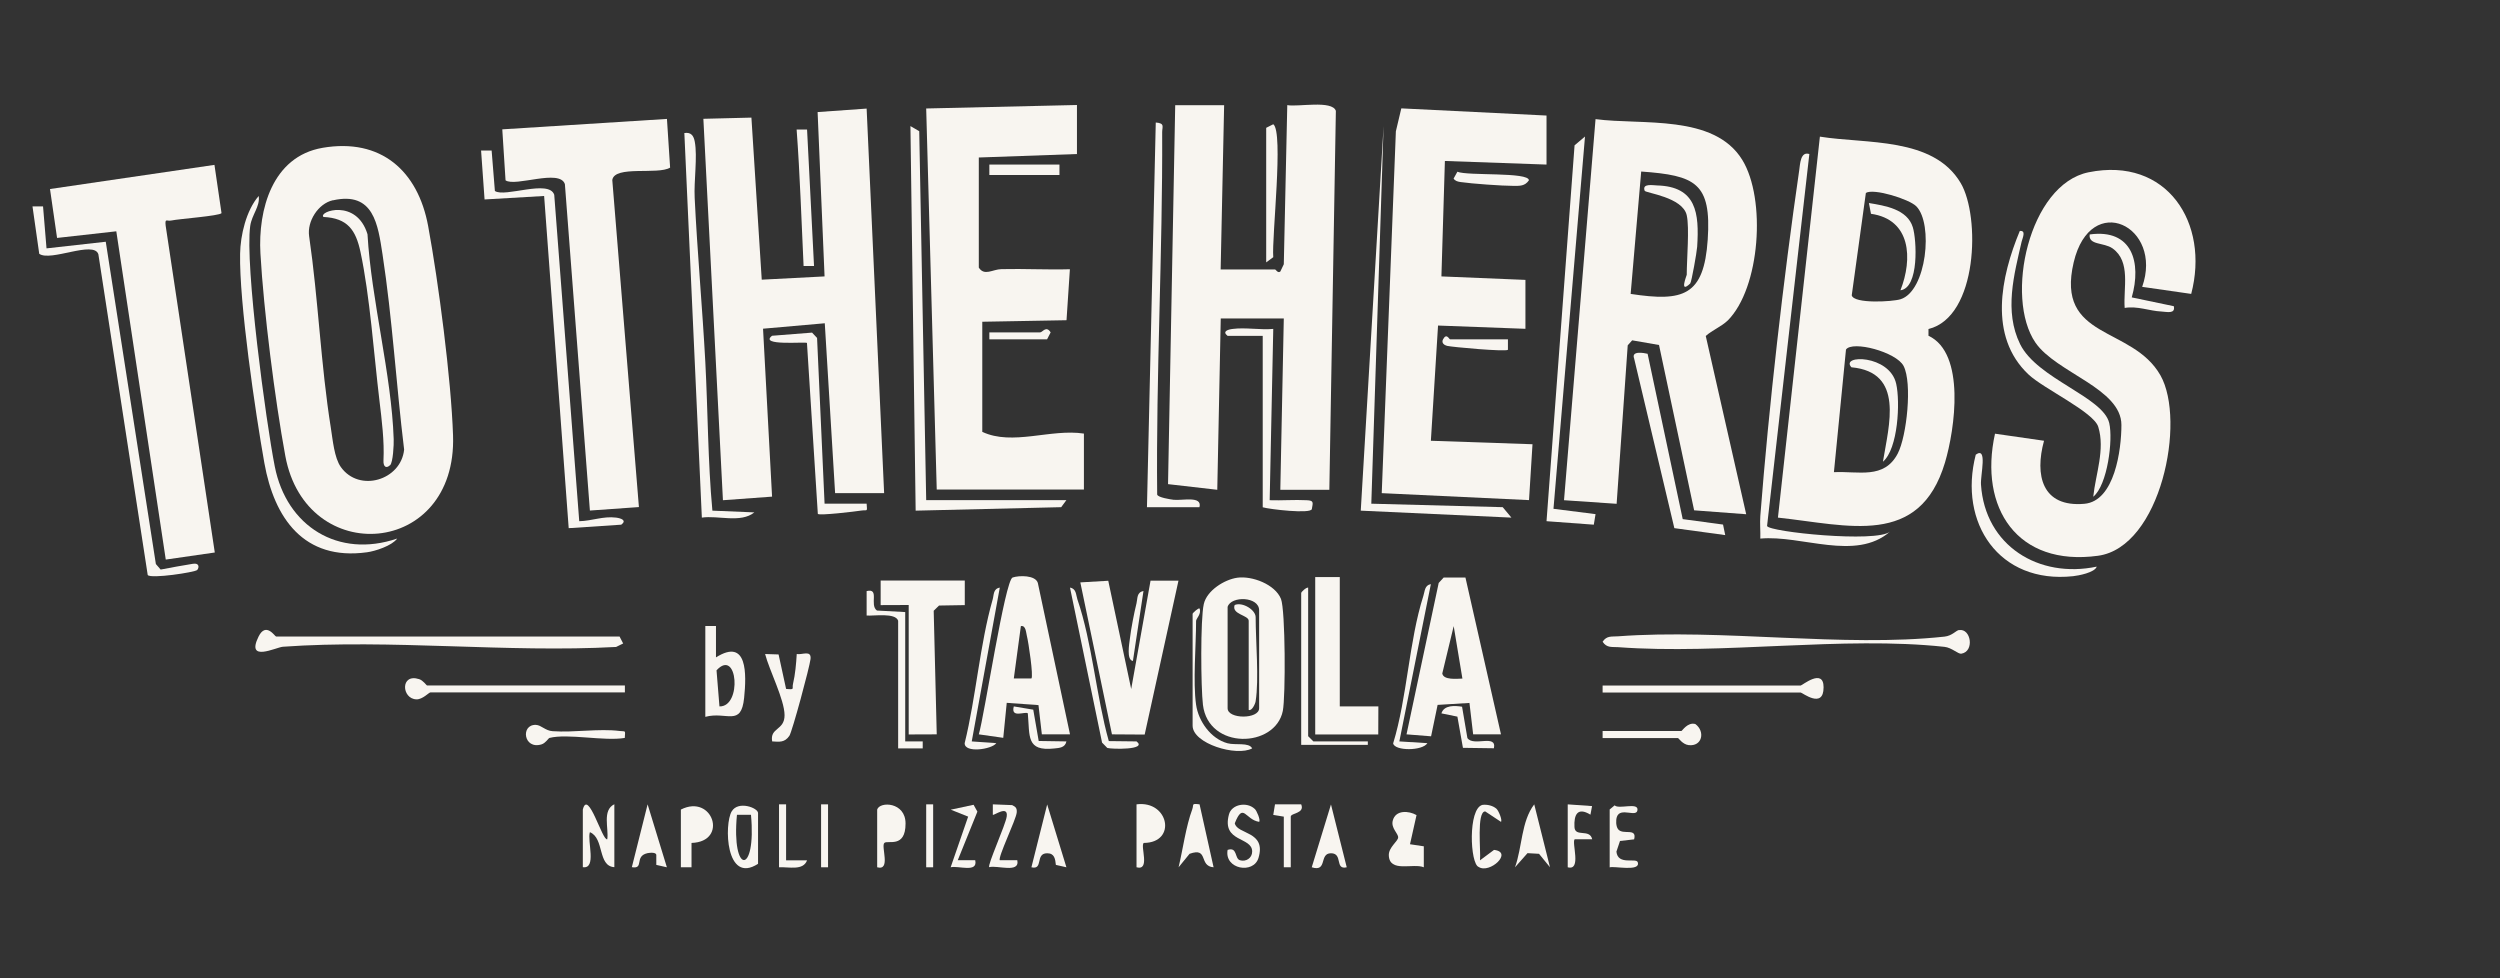 <?xml version="1.0" encoding="UTF-8"?>
<svg id="_レイヤー_2" data-name="レイヤー 2" xmlns="http://www.w3.org/2000/svg" viewBox="0 0 230 90">
  <rect x="0" y="0" width="230" height="90" fill="#333333" stroke="none"/>
  <defs>
    <style>
      .cls-1 {
        fill: none;
      }

      .cls-2 {
        fill: #f8f5f0;
      }
    </style>
  </defs>
  <g id="_フッター" data-name="フッター">
    <g>
      <rect class="cls-1" width="230" height="90"/>
      <g>
        <path class="cls-2" d="M57,58.56l.33.64-.65.32c-9.99.55-20.75-.73-30.65-.02-.64.05-3.44,1.49-2.24-.94.68-1.37,1.5,0,1.61,0h31.6Z"/>
        <path class="cls-2" d="M180.23,57.97c1.1-.19,1.45,1.97.21,2.17-.28.05-.88-.56-1.55-.63-9.3-1.01-20.48.74-30.02.03-.58-.04-1.04.09-1.43-.5.39-.59.85-.45,1.43-.5,9.53-.71,20.71,1.04,30.02.03.72-.08,1.05-.56,1.34-.61Z"/>
        <path class="cls-2" d="M64.9,57.59h.97s0,2.89,0,2.89c2.92-1.84,2.81,1.56,2.59,3.72-.27,2.71-1.62,1.22-3.57,1.75v-8.36ZM66.19,64.99c2.09.06,1.68-5.44-.27-3.32l.27,3.32Z"/>
        <path class="cls-2" d="M147.44,63.71v-.64h18.22c.13,0,2.11-1.65,2.11.16,0,2.05-1.97.48-2.11.48h-18.22Z"/>
        <path class="cls-2" d="M57.49,63.06v.64h-17.89c-.14,0-.72.66-1.29.64-1.37-.04-1.5-2.42.25-1.86.36.11.68.58.72.58h18.22Z"/>
        <path class="cls-2" d="M71.63,60.21l.69,3.17c.86.08.52,0,.64-.48.2-.84.29-1.86.34-2.73.5.1,1.36-.4,1.27.46-.08.72-1.69,6.7-1.95,7.07-.44.63-.91.55-1.58.51-.23-1.29,1.15-.99,1.14-2.42s-1.41-4.14-1.79-5.62l1.25.04Z"/>
        <path class="cls-2" d="M147.44,67.89v-.64h7.25c.07,0,.57-.84,1.28-.64.93.68.64,2.09-.62,1.94-.56-.07-.92-.65-.98-.65h-6.93Z"/>
        <path class="cls-2" d="M50.55,67.89c-.09.02-.35.47-.72.59-1.67.52-1.96-1.85-.52-1.79.49.02.86.54,1.54.58,1.95.14,4.26-.26,6.15-.02.59.07.52-.11.48.64-1.89.32-5.25-.43-6.93,0Z"/>
        <g>
          <path class="cls-2" d="M62.64,74.48c2.93-1.49,4.4,2.96.98,3.07v2.24s-.98,0-.98,0v-5.31Z"/>
          <path class="cls-2" d="M130.32,74.99l-.6,2.68,1.27.19v1.93c-.98-.41-3.18.54-3.22-1.12-.01-.72.84-1.27.86-1.62.02-.37-.67-.85-.5-1.54.25-1.02,1.48-.93,2.19-.52Z"/>
          <path class="cls-2" d="M53.62,74.48c.48-1.95,1.81,2.95,2.25,2.73.15-.99-.49-2.67.65-3.22v5.79c-1.56-.1-.9-2.66-2.25-3.22-.27.78.66,3.41-.65,3.22v-5.31Z"/>
          <path class="cls-2" d="M80.7,74.48c.23-.77,2.62-.71,2.61,1.29,0,2.31-1.65,1.49-1.95,1.78-.33.32.63,2.59-.66,2.24v-5.31Z"/>
          <path class="cls-2" d="M104.56,74c2.98-.39,3.74,3.54.66,3.55-.33.31.63,2.59-.66,2.24v-5.79Z"/>
          <path class="cls-2" d="M61.35,79.79l-.97-.22v-.85c.05-.35-.59-.27-.81-.23-1.25.28-.27,1.49-1.44,1.29l1.45-5.78,1.77,5.78Z"/>
          <path class="cls-2" d="M123.9,79.79c-1.13.27-.32-1.29-1.45-1.29-1.12,0-.29,1.76-1.77,1.29l1.77-5.78,1.45,5.78Z"/>
          <path class="cls-2" d="M110.36,74l1.29,5.79c-1.4-.1-.42-1.88-2.21-1.24l-1.01,1.24c.4-1.67.67-3.75,1.26-5.34.16-.44-.12-.55.67-.45Z"/>
          <path class="cls-2" d="M98.11,79.79l-.97-.22c-.06-.54-.12-1.07-.8-1.07-1.13,0-.32,1.56-1.45,1.29l1.45-5.78,1.77,5.78Z"/>
          <path class="cls-2" d="M142.6,79.79l-1.01-1.24-1.06-.06-1.15,1.3c.67-1.86.57-4.22,1.77-5.79l1.45,5.79Z"/>
          <path class="cls-2" d="M69.74,79.47c-2.99,1.94-3.13-3.66-2.42-4.83.6-1,2.42-.32,2.42.16v4.66ZM69.09,74.96h-1.29c-.53,5.55,1.81,5.56,1.29,0Z"/>
          <path class="cls-2" d="M115.43,74.41c.19.17.56,1.04.41,1.2-1.29-.2-1.45-1.85-2.24.13.21,1.05,2.93.7,2.18,3.19-.45,1.51-3.16,1.05-2.84-.74.92-.3.63.79,1.13.95.55.17,1.13-.19,1.13-.8,0-1.39-2.82-.81-2.14-3.4.25-.97,1.67-1.19,2.36-.53Z"/>
          <path class="cls-2" d="M148.08,74.48l.47-.39c.35.39,2.12-.29,2.1.39-.02.81-1.58-.28-1.9.68-.1.31-.09.85.11,1.12.44.59,1.77-.18,1.48.94l-1.3.15-.33.98c.13,1.29,1.81.54,1.96.97.31.92-2.23.32-2.58.48v-5.31Z"/>
          <path class="cls-2" d="M137.68,74.41c.2.19.55,1.04.41,1.2l-1.45-.96c-.81,0-.39,3.7-.48,4.5l1.29-.96c1.8.2-.4,2.23-1.41,1.57-.8-.27-1-5.37.34-5.71.44-.06.98.07,1.3.36Z"/>
          <path class="cls-2" d="M88.11,79.14h1.61c.27,1.2-1.57.47-2.26.65l1.61-4.66-1.6-.64,2.1-.45.35.63-1.81,4.48Z"/>
          <path class="cls-2" d="M91.98,79.14h1.61c.26,1.24-1.87.43-2.58.64-.19-.17,1.51-3.9,1.61-4.67.14-1.07-1.2-.05-1.28-.15v-.96s1.78.07,1.78.07c.32.16.45.27.42.67-.05.66-1.79,4.2-1.55,4.41Z"/>
          <path class="cls-2" d="M144.21,74l2.26.16-.15.79c-1.19-.73-1.53,0-1.47,1.14.05.97,1.41.12,1.63,1.12h-1.61c-.3.3.66,2.93-.64,2.58v-5.79Z"/>
          <path class="cls-2" d="M72.32,74v5.15h1.93c-.36.98-1.69.59-2.58.64v-5.79h.64Z"/>
          <path class="cls-2" d="M118.1,75.13l-.96-.16.16-.97h2.41c.36.85-.96.79-.96,1.13v4.66h-.64v-4.66Z"/>
          <rect class="cls-2" x="85.21" y="74" width=".64" height="5.79"/>
          <rect class="cls-2" x="75.54" y="74" width=".64" height="5.79"/>
        </g>
        <g>
          <rect class="cls-2" x="91.02" y="15.14" width="6.45" height=".96"/>
          <g>
            <path class="cls-2" d="M177.42,30.26v.63c3.44,1.61,2.43,8.6,1.52,11.66-2.35,7.84-8.91,5.76-15.37,5.07l3.86-35.05c4.26.69,10.44,0,12.96,4.28,1.8,3.05,1.59,12.3-2.97,13.42ZM171.66,17.75l-1.3,9.42c.19.8,3.76.59,4.49.36,2.4-.75,3.03-6.95,1.45-8.55-.65-.66-3.93-1.68-4.64-1.23ZM168.72,43.44c2.26-.11,4.62.68,5.87-1.71.84-1.61,1.35-6.5.54-8.06-.67-1.29-4.72-2.36-5.3-1.51l-1.11,11.28Z"/>
            <path class="cls-2" d="M158.93,29.5c-.52.52-1.43.89-2,1.41l3.72,16.4-4.79-.36-3.23-15.21-2.47-.43-.41.46-1.02,14.58-4.84-.33,2.9-35.06c4.27.57,10.89-.49,13.5,3.75,2.2,3.58,1.67,11.78-1.36,14.8ZM150.02,27.04c4.85.74,6.74.18,7.09-4.99.35-5.23-1.13-5.91-6.12-6.27l-.97,11.26Z"/>
            <path class="cls-2" d="M112.62,9.67l-.32,15.12h5c.08,0,.26.38.49.19l.32-.67.32-14.64c.95.19,4.14-.48,4.47.53l-.6,34.86h-4.51l.32-15.76h-5.8l-.32,15.76-4.53-.52.66-34.86h4.51Z"/>
            <path class="cls-2" d="M201.6,27.04l-4.52-.65c1.97-5.58-4.74-8.86-6.3-2.26-1.69,7.16,5.38,5.82,7.98,10.4,2.38,4.2.03,15.81-5.74,16.6-7.42,1.02-10.99-4.39-9.48-11.23l4.51.65c-.87,3.17-.19,6.14,3.71,5.8,2.8-.24,3.41-5,3.41-7.25,0-3.37-6-4.8-7.91-7.58-2.85-4.15-.61-14.56,4.89-15.67,7.22-1.46,11.15,4.68,9.44,11.19Z"/>
            <polygon class="cls-2" points="142.28 10.63 142.28 15.14 132.93 14.81 132.61 25.43 140.34 25.75 140.34 30.25 132.3 29.95 131.64 40.55 140.99 40.87 140.67 46.01 127.12 45.37 128.42 12.08 128.92 9.97 142.28 10.63"/>
            <polygon class="cls-2" points="126.16 46.34 138.25 46.66 139.05 47.62 125.19 46.98 127.29 11.6 126.16 46.34"/>
            <path class="cls-2" d="M166.46,14.17l-3.89,34.22c.15.55,10.06,1.56,11.31.52-3.17,2.76-8.12.29-11.93.64.02-.69-.05-1.4,0-2.09.79-10.13,2.12-21.75,3.58-31.81.08-.52.1-1.75.93-1.48Z"/>
            <path class="cls-2" d="M105.52,46.66l.81-35.39c.86.07.59.38.59.89.05,11.12-.57,22.22-.46,33.34.07.27,1.2.44,1.51.48.8.09,2.66-.39,2.38.68h-4.84Z"/>
            <polygon class="cls-2" points="145.82 12.56 142.92 46.81 146.79 47.3 146.63 48.27 142.28 47.95 144.86 13.37 145.82 12.56"/>
            <path class="cls-2" d="M192.58,45.69c.22-2.08,1.1-4.34.46-6.42-.42-1.37-5.06-3.52-6.43-4.83-3.7-3.5-2.53-8.99-.79-13.19.61-.07.25.65.17.98-.69,3.03-1.63,6.39-.14,9.43,1.57,3.19,7.63,4.85,8.2,7.26.36,1.53-.15,5.69-1.47,6.78Z"/>
            <path class="cls-2" d="M151.58,32.55l3.23,15.21,3.71.5.2.97-4.68-.64-3.7-15.61c-.29-.75.96-.5,1.24-.43Z"/>
            <path class="cls-2" d="M116.16,30.9h-3.22c-.53-.41.03-.59.48-.64,1.15-.15,2.53.11,3.72,0l-.33,15.76c1.12.04,2.27-.06,3.4,0,.67.03.59.19.48.81-.08.47-3.87.03-4.52-.16v-15.76Z"/>
            <path class="cls-2" d="M192.9,52.13c-.18.55-1.7.83-2.18.88-6.81.73-10.57-4.91-8.95-11.18,1.11-.8.42,1.88.48,2.75.37,5.64,5.33,8.67,10.65,7.55Z"/>
            <path class="cls-2" d="M196.12,27.36l3.87.81c.17.75-.67.51-1.14.49-1.11-.05-2.2-.53-3.38-.33-.14-1.8.6-4.26-1.12-5.48-.8-.56-2.23-.28-2.1-1.28,3.91-.54,4.79,2.57,3.87,5.79Z"/>
            <path class="cls-2" d="M116.49,11.76l.65-.33c.97.69-.15,10.42,0,12.23l-.65.48v-12.38Z"/>
            <path class="cls-2" d="M134.08,15.8c.95.4,6.58,0,6.58.79-.38.55-.85.51-1.44.51-1.01,0-3.84-.2-4.84-.35-.27-.04-.49-.09-.65-.32l.35-.63Z"/>
            <path class="cls-2" d="M138.73,31.22v.96c-.19.2-5.15-.25-5.6-.36-.24-.06-.55-.26-.37-.6.33-.62.56,0,.65,0h5.32Z"/>
            <path class="cls-2" d="M173.23,42.48c.55-3.39,1.99-8.24-2.9-8.69-1.07-1.17,3.52-1.18,4.12,1.52.38,1.67.18,5.97-1.22,7.17Z"/>
            <path class="cls-2" d="M174.84,26.71c1.14-2.89.98-6.52-2.71-7.04l-.19-.99c1.47.24,3.53.56,4.04,2.23.35,1.13.6,5.59-1.15,5.8Z"/>
            <path class="cls-2" d="M155.18,19.8c-.38-1.67-3.79-2.04-3.87-2.25-.26-.7.75-.5,1.14-.49,3.62.1,3.89,2.53,3.69,5.64-.03.47-.52,3.26-.64,3.38-1.04,1-.32-.74-.32-.8,0-1.4.26-4.34,0-5.47Z"/>
          </g>
          <g>
            <g>
              <polygon class="cls-2" points="76.83 45.37 75.88 29.74 70.2 30.24 71.03 45.69 66.51 46.02 64.71 10.93 69.13 10.82 70.08 25.73 75.86 25.43 75.22 10.31 79.73 9.99 81.34 45.37 76.83 45.37"/>
              <path class="cls-2" d="M99.08,9.67v4.5l-9.03.32v10.13c.52.8,1.26.16,2.08.14,2.1-.05,4.21.07,6.3.01l-.31,4.69-7.75.14v10.13c2.78,1.31,6.3-.31,9.35.16v5.15h-13.54l-.97-35.06,13.86-.32Z"/>
              <path class="cls-2" d="M61.36,10.95l.29,4.47c-1.12.69-5.11-.23-5.32,1.14l2.45,30.09-4.51.32-2.3-30.03c-.47-1.44-4.56.28-5.46-.35l-.3-4.69,15.16-.96Z"/>
              <polygon class="cls-2" points="98.11 46.01 97.63 46.66 84.24 46.98 83.76 11.6 84.57 12.07 85.21 46.01 98.11 46.01"/>
              <path class="cls-2" d="M45.23,13.85l.3,3.72c.9.63,4.98-1.1,5.46.35l2.3,30.03c1.15-.02,2.2-.48,3.39-.33.44.06,1.02.24.48.65l-4.84.32-2.26-30.56-5.48.32-.32-4.5h.96Z"/>
              <path class="cls-2" d="M65.54,46.98l3.86.16c-1.25,1.01-3.33.26-4.83.48l-1.61-35.38c.62-.1.86.25.96.8.26,1.4-.09,3.6-.01,5.16.24,5,.71,10.11.98,15.11.24,4.55.23,9.13.65,13.67Z"/>
              <path class="cls-2" d="M75.86,46.34h3.87c.06.8.08.55-.48.63-.58.09-3.84.48-4.01.31l-1-15.73c-.13-.13-4.46.3-3.21-.66l3.68-.29.46.49.69,15.23Z"/>
              <path class="cls-2" d="M74.25,11.92l.64,12.55h-.96c-.2-4.18-.33-8.37-.64-12.55h.96Z"/>
              <path class="cls-2" d="M91.02,31.22v-.64h4.67c.22,0,.56-.66.97,0l-.33.64h-5.32Z"/>
            </g>
            <g>
              <path class="cls-2" d="M29.67,13.6c5.37-.92,8.78,2.11,9.72,7.2.95,5.15,2.12,14.1,2.29,19.26.38,11.2-13.52,12.23-15.43,1.89-.96-5.19-1.99-13.36-2.29-18.62-.23-4.02,1.08-8.94,5.72-9.73ZM30.63,18.42c-1.36.31-2.39,1.94-2.19,3.31.85,5.84,1.07,11.83,2,17.65.17,1.06.31,2.74.92,3.59,1.69,2.37,5.54,1.21,5.82-1.61-.73-5.96-1.08-12.04-1.99-17.97-.42-2.7-.79-5.81-4.56-4.96Z"/>
              <path class="cls-2" d="M19.73,15.17l.65,4.44c-.22.26-3.88.52-4.64.68-.39.08-.58-.25-.5.47l4.52,30.07-4.51.65-4.55-30.2-5.45.61-.65-4.5,15.12-2.22Z"/>
              <path class="cls-2" d="M3.96,18.99l.32,3.86,5.45-.61,4.61,29.65.44.51c.98-.2,1.97-.36,2.96-.53.64-.11.58.38.4.57-.2.21-4.29.83-4.55.46l-4.54-29.51c-.42-1.29-4.4.71-5.44-.04l-.62-4.36h.96Z"/>
              <path class="cls-2" d="M36.53,49.56c-.48.65-2.01,1.15-2.77,1.25-5.81.8-8.53-3.14-9.44-8.22-.83-4.67-2.32-14.78-2.23-19.25.03-1.71.56-3.98,1.71-5.31.15.95-.64,1.73-.78,2.76-.5,3.58,1.45,18.04,2.26,22.13,1.09,5.51,5.84,8.47,11.25,6.63Z"/>
              <path class="cls-2" d="M35.88,42.8c-.35.33-.63.15-.6-.45.09-1.75-.16-3.74-.37-5.49-.51-4.24-.88-9.65-1.75-13.7-.43-2-1.18-3.09-3.4-3.2-.51-.5,3.04-1.74,4.05,1.59.35,6.06,2.21,12.89,2.41,18.85.02.5-.06,2.14-.33,2.4Z"/>
            </g>
          </g>
        </g>
        <g>
          <path class="cls-2" d="M113.83,53.15c1.36-.19,3.48.61,4.02,1.95.41,1.03.43,8.98.17,10.3-.69,3.44-6.85,3.61-7.35-.56-.19-1.57-.24-7.89.08-9.27.28-1.24,1.89-2.25,3.08-2.42ZM112.94,55.83v9.33c0,1.02,2.9,1.02,2.9,0v-9.01c0-1.28-2.58-1.35-2.9-.32Z"/>
          <path class="cls-2" d="M134.82,53.13l3.27,14.43h-2.56s-.34-2.89-.34-2.89l-2.93.18-.6,2.89-2.26-.18,2.96-13.93.46-.5h2.01ZM134.54,62.42l-.8-4.82-1.05,4.36c.11.63,1.36.48,1.85.47Z"/>
          <path class="cls-2" d="M98.43,67.56h-2.58s-.31-2.69-.31-2.69l-2.92-.21-.32,3.22-2.25-.32c.51-1.7,2.41-14.19,3.11-14.43.6-.2,2.1-.23,2.32.5l2.96,13.93ZM94.89,62.42c.2-.2-.27-3.35-.42-3.93-.08-.32-.09-.97-.55-.89l-.65,4.82h1.62Z"/>
          <polygon class="cls-2" points="101.96 53.43 104.07 63.39 105.85 53.42 108.42 53.42 105.31 67.58 102.3 67.56 99.39 53.58 101.96 53.43"/>
          <polygon class="cls-2" points="88.76 53.41 88.76 55.67 86.39 55.71 85.9 56.19 86.18 67.56 83.6 67.57 83.6 55.66 81.02 55.67 81.02 53.41 88.76 53.41"/>
          <polygon class="cls-2" points="123.26 53.09 123.26 64.99 126.81 64.99 126.8 67.57 121 67.57 121 53.09 123.26 53.09"/>
          <path class="cls-2" d="M102.01,68.18l2.55.03c1.05.8-2.33.72-2.69.6l-.48-.49-2.95-14.26c.59.1.54.66.68,1.08,1.37,3.99,1.73,8.93,2.89,13.04Z"/>
          <path class="cls-2" d="M82.63,57.11c-.24-.76-2.21-.43-2.9-.48v-2.25c1.23-.3.23,1.28.95,1.79l2.6.14v11.9h1.61s0,.64,0,.64h-2.26s0-11.74,0-11.74Z"/>
          <path class="cls-2" d="M125.84,68.21v.32h-6.13v-13.99c0-.06.44-.51.64-.48v13.67l.48.48h5Z"/>
          <path class="cls-2" d="M128.74,68.21l2.58.16c-.45.73-3.02.73-3.15.02,1.3-4.25,1.45-9.41,2.78-13.57.14-.43.11-.98.69-1.08l-2.9,14.47Z"/>
          <path class="cls-2" d="M89.4,68.21l2.26.16c-.41.58-2.94.94-2.91,0,1.04-4.22,1.39-9.07,2.57-13.2.13-.44.04-1,.66-1.11l-2.58,14.15Z"/>
          <path class="cls-2" d="M110.04,64.83c.21,1.52,1.36,3.14,2.89,3.55.74.2,1.97-.11,2.27.47-1.42.78-5.48-.43-5.48-2.09v-10.29c0-.07.56-.59.64-.48.2.47-.32.93-.32,1.13,0,2.27-.3,5.62,0,7.72Z"/>
          <path class="cls-2" d="M134.51,65.02l.49,2.88c.56.82,2.72-.4,2.44.94l-2.85-.04-.51-2.87-1.47-.3c.24-.78,1.24-.72,1.91-.61Z"/>
          <path class="cls-2" d="M95.56,68.17l2.55.04c-.12.58-.64.6-1.12.65-2.59.28-2.24-1.11-2.43-3.23-.22-.22-1.6.5-1.29-.64l1.79.3.5,2.88Z"/>
          <path class="cls-2" d="M104.23,60.81c-.62-.09-.33-1.62-.28-2.05.1-.88.39-2.39.61-3.26.11-.45,0-1,.64-1.13l-.97,6.43Z"/>
          <path class="cls-2" d="M115.52,64.51c-.04.27-.36.93-.64.8v-8.2c0-.52-1.61-.58-1.29-1.45.73-.3,1.93.45,1.93,1.12,0,2.21.32,5.72,0,7.72Z"/>
        </g>
      </g>
    </g>
  </g>
</svg>